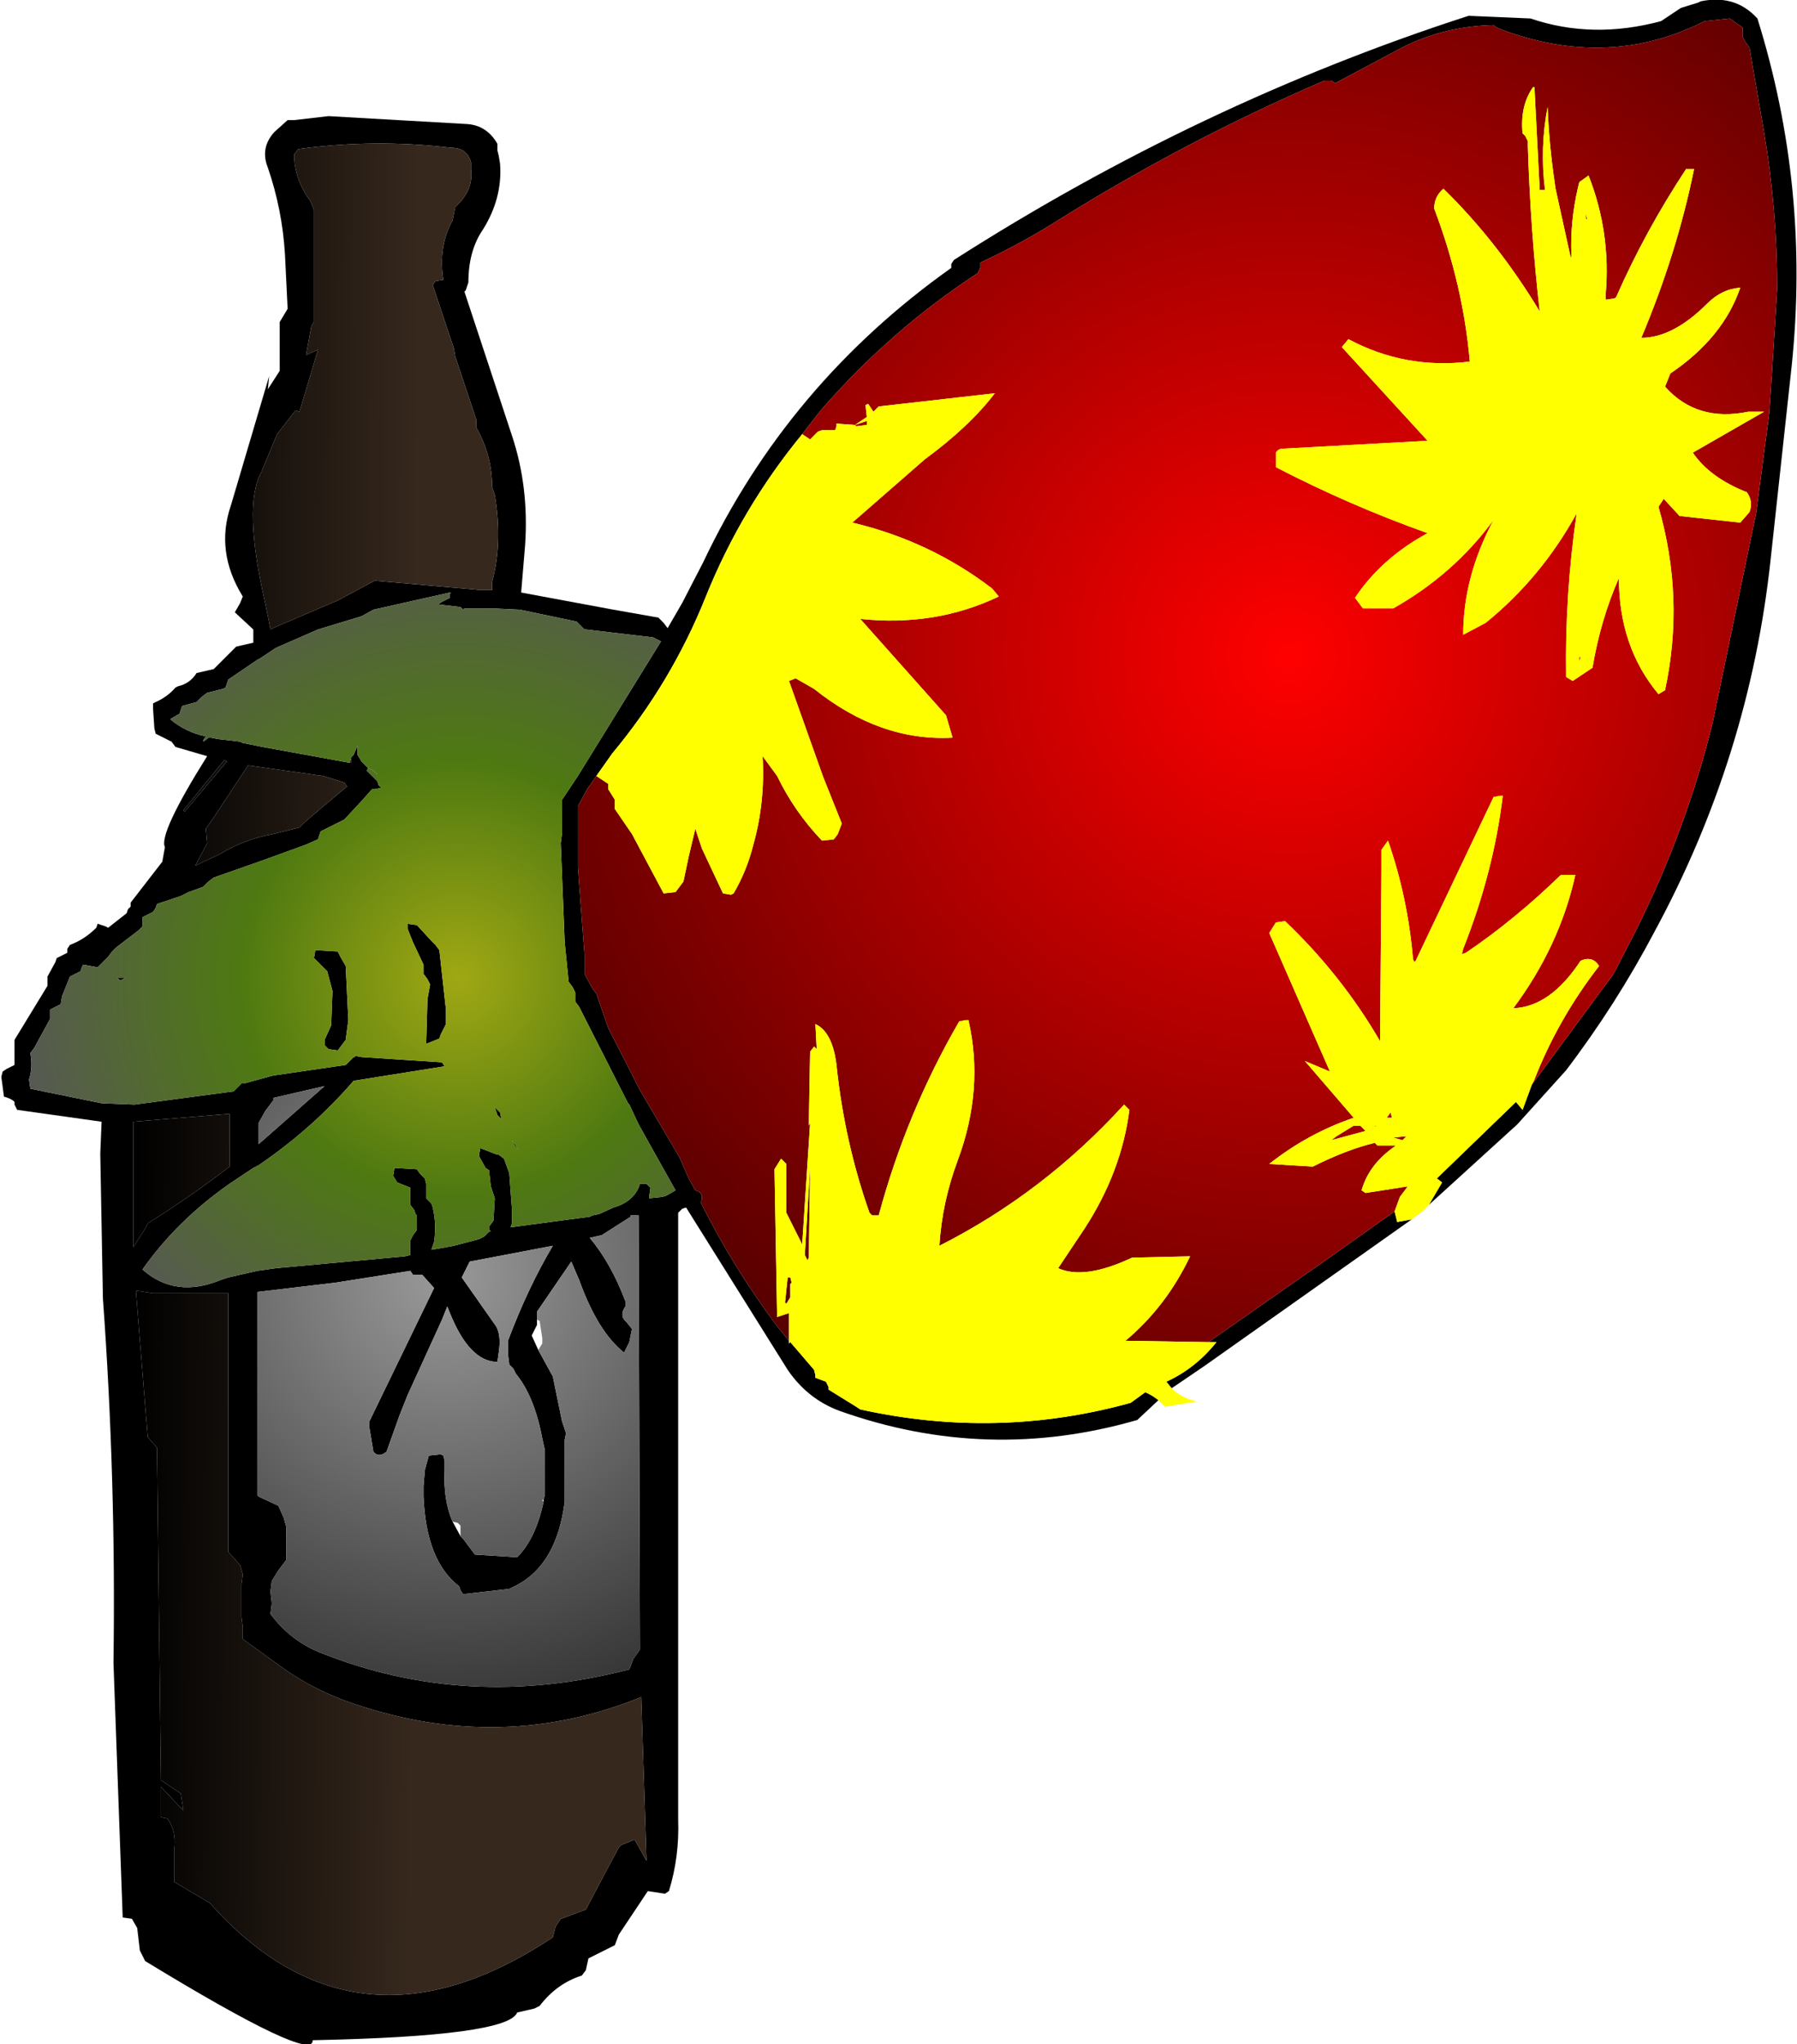 <?xml version="1.0" encoding="UTF-8" standalone="no"?>
<svg xmlns:xlink="http://www.w3.org/1999/xlink" height="77.45px" width="68.1px" xmlns="http://www.w3.org/2000/svg">
  <g transform="matrix(1.0, 0.0, 0.0, 1.0, 34.05, 38.7)">
    <path d="M9.85 14.35 L9.05 15.1 Q3.35 16.75 -2.25 14.75 -3.45 14.3 -4.2 13.2 L-8.05 7.05 -8.2 7.1 -8.35 7.25 -8.35 30.25 Q-8.3 31.65 -8.7 32.95 L-8.85 33.05 -9.5 32.95 -10.6 34.6 -10.75 35.0 -11.75 35.5 -11.85 35.95 -12.0 36.15 Q-12.95 36.45 -13.6 37.3 L-13.8 37.4 -14.45 37.55 Q-14.8 38.45 -22.2 38.6 -22.15 39.5 -28.55 35.6 L-28.75 35.2 -28.85 34.35 -29.05 34.0 -29.4 33.95 -29.75 24.3 Q-29.65 17.35 -30.15 10.5 L-30.25 5.0 -30.2 3.8 -33.4 3.35 -33.5 3.15 -33.5 3.05 -33.55 3.0 Q-33.7 2.9 -33.9 2.85 L-34.0 2.1 -33.95 1.9 -33.8 1.8 -33.5 1.65 -33.5 1.1 -33.5 0.7 -32.25 -1.35 -32.25 -1.55 -32.25 -1.7 -31.95 -2.25 -31.9 -2.4 -31.8 -2.45 -31.5 -2.6 -31.5 -2.75 -31.4 -2.9 Q-30.85 -3.1 -30.4 -3.55 L-30.35 -3.7 -30.05 -3.6 -29.95 -3.55 -29.25 -4.1 -29.2 -4.25 -29.1 -4.35 -29.1 -4.5 -27.9 -6.05 -27.8 -6.6 Q-28.05 -7.1 -26.2 -10.05 L-27.4 -10.4 -27.55 -10.6 -28.15 -10.9 -28.2 -11.1 -28.25 -11.85 -28.25 -12.05 -28.15 -12.1 Q-27.7 -12.3 -27.4 -12.65 L-27.3 -12.7 Q-26.85 -12.8 -26.6 -13.2 L-25.95 -13.35 -25.75 -13.55 -25.1 -14.2 -24.45 -14.35 -24.45 -14.85 -25.15 -15.5 -24.95 -15.85 -24.85 -16.1 Q-25.9 -17.8 -25.3 -19.55 L-23.85 -24.45 -23.9 -23.95 -23.45 -24.65 -23.45 -26.5 -23.15 -27.0 -23.25 -29.05 Q-23.35 -30.75 -23.9 -32.35 -24.2 -33.1 -23.65 -33.7 L-23.15 -34.15 -22.9 -34.15 -21.6 -34.3 -16.35 -34.0 Q-15.6 -33.95 -15.2 -33.25 L-15.2 -33.15 -15.2 -33.0 -15.15 -32.8 -15.1 -32.5 Q-15.0 -31.2 -15.75 -30.0 -16.3 -29.2 -16.3 -28.0 L-16.4 -27.7 -16.45 -27.65 -14.65 -22.2 Q-14.0 -20.25 -14.15 -18.05 L-14.3 -16.25 -10.8 -15.6 -9.1 -15.3 -8.9 -15.1 -8.75 -14.9 -8.2 -15.85 -7.4 -17.4 Q-4.2 -24.15 2.0 -28.55 L2.0 -28.7 2.1 -28.85 Q11.4 -34.8 21.6 -38.1 L23.95 -38.0 Q26.3 -37.2 28.9 -37.9 L29.65 -38.4 30.3 -38.6 30.4 -38.65 Q31.6 -38.9 32.4 -38.15 L32.55 -38.0 Q34.55 -31.6 33.85 -24.85 L33.05 -17.5 Q32.25 -10.05 28.65 -3.4 27.2 -0.65 25.3 1.85 L23.45 3.9 20.1 6.95 20.6 6.1 20.4 5.95 23.4 3.05 23.65 3.35 24.0 2.4 24.15 2.2 27.1 -1.8 27.95 -3.45 Q29.85 -7.25 30.85 -11.3 L32.5 -19.25 33.0 -23.05 33.1 -24.55 33.3 -27.75 Q33.3 -30.75 32.8 -33.7 L32.25 -36.9 32.1 -37.1 32.0 -37.3 32.0 -37.5 32.0 -37.65 31.5 -38.0 30.55 -37.9 Q26.9 -36.05 22.8 -37.6 22.65 -37.65 22.55 -37.75 20.55 -37.7 18.9 -36.8 L16.55 -35.55 16.4 -35.65 16.15 -35.65 Q10.8 -33.35 5.8 -30.2 4.5 -29.4 3.1 -28.75 L3.1 -28.55 3.0 -28.35 Q-0.3 -26.2 -2.95 -23.15 L-3.65 -22.25 Q-5.95 -19.45 -7.3 -16.1 -8.6 -12.85 -10.85 -10.15 L-11.45 -9.3 -11.8 -8.8 -12.15 -8.15 -12.15 -6.5 -12.15 -5.85 -12.0 -3.85 -11.9 -2.55 -11.9 -1.8 -11.6 -1.25 -11.45 -1.05 -11.0 0.25 -9.8 2.6 -9.45 3.2 -8.3 5.15 -7.95 5.95 -7.7 6.4 -7.55 6.45 -7.45 6.6 -7.45 6.75 -7.5 6.85 Q-6.25 9.35 -4.6 11.55 L-4.15 12.1 -4.15 12.2 -4.1 12.15 -3.2 13.2 -3.15 13.4 -3.15 13.5 -2.75 13.65 -2.65 13.85 -2.65 13.95 -1.6 14.6 -1.45 14.7 Q3.75 15.85 8.8 14.45 L9.35 14.05 Q9.6 14.15 9.85 14.35 M19.45 7.5 L11.6 13.05 10.35 13.9 10.15 13.65 Q11.25 13.15 12.05 12.15 L11.75 12.15 16.4 8.9 18.8 7.2 18.9 7.6 19.45 7.5 M-16.2 -32.55 Q-16.35 -33.1 -16.95 -33.1 -19.85 -33.45 -22.75 -33.05 L-22.9 -32.85 -22.9 -32.7 Q-22.85 -31.85 -22.3 -31.1 L-22.15 -30.75 -22.15 -30.65 -22.15 -27.25 -22.15 -26.5 -22.25 -26.35 -22.45 -25.25 -22.0 -25.45 -22.7 -23.1 -22.85 -23.15 -23.55 -22.25 -24.15 -20.8 Q-24.85 -19.55 -24.0 -15.85 L-23.8 -14.85 -23.6 -14.95 -21.25 -15.95 -19.85 -16.7 -15.9 -16.35 -15.4 -16.35 -15.4 -16.65 Q-15.0 -18.15 -15.3 -19.95 L-15.4 -20.25 Q-15.4 -21.45 -16.0 -22.5 L-16.0 -22.8 -16.8 -25.2 -16.85 -25.5 -17.65 -27.9 -17.55 -28.05 -17.25 -28.1 Q-17.45 -29.35 -16.9 -30.35 L-16.8 -30.85 -16.7 -30.95 Q-16.1 -31.55 -16.2 -32.3 L-16.2 -32.55 M-17.0 -16.25 L-19.9 -15.6 -20.35 -15.35 -22.0 -14.85 -23.6 -14.15 -24.2 -13.75 -24.3 -13.7 -25.4 -12.95 -25.45 -12.8 -25.5 -12.65 -25.6 -12.6 -26.2 -12.45 -26.4 -12.3 -26.6 -12.1 -27.15 -11.95 -27.2 -11.8 -27.25 -11.65 -27.35 -11.6 -27.6 -11.45 Q-27.0 -10.95 -26.25 -10.8 -26.5 -10.45 -26.15 -10.75 L-26.05 -10.75 -25.8 -10.7 -25.35 -10.65 -24.95 -10.6 -24.85 -10.55 -24.1 -10.4 -20.8 -9.8 -20.75 -9.8 -20.75 -10.0 -20.7 -10.05 -20.65 -10.1 -20.5 -10.45 -20.5 -10.1 -20.35 -9.85 -20.1 -9.6 -20.15 -9.5 -19.75 -9.1 -19.7 -8.95 -19.6 -8.85 -19.85 -8.8 -19.95 -8.8 -20.35 -8.35 -21.0 -7.65 -21.1 -7.6 -21.9 -7.2 -21.95 -7.05 -22.0 -6.9 -22.45 -6.7 -24.1 -6.1 -25.95 -5.45 -26.15 -5.3 -26.35 -5.1 -26.9 -4.9 -27.2 -4.75 -28.1 -4.45 -28.15 -4.3 -28.25 -4.15 -28.35 -4.1 -28.65 -3.95 -28.65 -3.8 -28.65 -3.6 -28.8 -3.45 -29.65 -2.8 -29.8 -2.65 -29.95 -2.45 -30.35 -2.05 -30.9 -2.15 -30.95 -2.05 -31.0 -1.9 -31.1 -1.85 -31.4 -1.7 -31.7 -0.95 -31.75 -0.65 -31.85 -0.6 -32.15 -0.45 -32.15 -0.3 -32.15 -0.1 -32.75 1.0 -32.9 1.2 Q-32.8 1.75 -32.95 2.2 L-32.9 2.55 -30.2 3.1 -28.95 3.15 -25.2 2.65 -25.0 2.45 -24.9 2.35 -24.8 2.35 -23.7 2.05 -20.95 1.65 -20.75 1.45 -20.65 1.35 -20.6 1.35 -20.6 1.3 -20.35 1.35 -17.3 1.55 -17.2 1.7 -20.65 2.25 Q-22.2 4.05 -24.25 5.45 L-24.45 5.55 -25.35 6.15 Q-27.35 7.55 -28.65 9.4 -27.4 10.5 -25.7 9.8 L-25.4 9.7 -24.3 9.45 -23.6 9.35 -18.7 8.9 -18.5 8.85 -18.5 8.3 -18.4 8.1 -18.25 7.9 -18.25 7.7 -18.25 7.65 -18.25 7.35 -18.3 7.3 -18.35 7.15 -18.5 6.95 -18.5 6.8 -18.5 6.4 -18.5 6.3 -19.0 6.1 -19.15 5.85 -19.1 5.55 -18.25 5.6 -18.15 5.75 -18.1 5.8 -17.95 5.95 -17.9 6.15 -17.9 6.7 -17.7 6.9 -17.65 7.05 Q-17.5 7.7 -17.6 8.35 L-17.7 8.65 -17.4 8.6 -16.85 8.5 -15.9 8.25 -15.7 8.15 -15.5 7.95 -15.45 7.95 -15.5 7.9 -15.5 7.75 -15.35 7.55 -15.3 6.7 -15.45 6.25 -15.5 5.8 -15.5 5.65 -15.65 5.55 -15.9 5.1 -15.85 4.8 -15.2 5.05 -15.15 5.05 -14.95 5.2 -14.75 5.75 -14.65 7.1 -14.65 7.65 -14.7 7.8 -12.45 7.5 -11.7 7.4 -11.6 7.35 -11.35 7.3 -10.8 7.05 Q-10.1 6.85 -9.85 6.3 L-9.8 6.15 -9.55 6.15 -9.4 6.3 -9.45 6.65 -9.45 6.7 -8.95 6.65 -8.8 6.6 -8.45 6.4 -9.85 3.9 -10.2 3.15 -10.25 3.1 -12.0 -0.35 -12.1 -0.55 -12.25 -0.75 -12.25 -0.85 -12.25 -0.9 -12.25 -1.1 -12.35 -1.3 -12.5 -1.5 -12.65 -3.0 -12.8 -6.75 -12.75 -7.15 -12.75 -8.4 -12.15 -9.3 -9.0 -14.4 -9.3 -14.55 -11.85 -14.85 -11.9 -14.85 -12.1 -15.05 -12.2 -15.15 -14.35 -15.6 -15.4 -15.65 -15.65 -15.65 -16.45 -15.65 -16.5 -15.6 -16.6 -15.7 -17.45 -15.8 -17.3 -15.9 -17.0 -16.05 -17.0 -16.2 -16.95 -16.25 -17.0 -16.25 M-21.0 -9.05 L-21.8 -9.3 -24.65 -9.7 -26.0 -7.65 -26.25 -7.3 -26.2 -6.75 -26.65 -5.9 -25.7 -6.35 Q-24.8 -6.9 -23.7 -7.1 L-22.7 -7.35 -22.5 -7.55 -21.8 -8.15 -21.5 -8.4 -20.9 -8.9 -21.0 -9.05 M-25.55 -9.9 L-27.1 -8.0 -27.05 -7.95 -25.45 -9.85 -25.55 -9.9 M-29.5 -1.55 L-29.6 -1.65 -29.3 -1.65 -29.5 -1.55 M-22.15 -2.4 L-22.1 -2.7 -21.25 -2.65 -21.15 -2.45 -20.95 -2.1 -20.85 -0.05 -20.95 0.7 -21.1 0.9 -21.25 1.1 -21.6 1.05 -21.75 0.9 -21.75 0.7 -21.5 0.15 -21.45 -1.15 -21.65 -1.9 -22.15 -2.4 M-18.6 -3.7 L-18.25 -3.65 -17.7 -3.05 -17.55 -2.9 -17.4 -2.7 -17.15 -0.45 -17.15 0.1 -17.35 0.5 -17.4 0.65 -17.9 0.85 -17.85 -0.85 -17.75 -1.4 -17.85 -1.6 -18.0 -1.8 -18.0 -1.95 -18.0 -2.15 -18.4 -3.0 -18.6 -3.5 -18.6 -3.7 M-14.55 4.7 L-14.65 4.5 -14.4 4.85 -14.55 4.7 M-15.1 3.45 L-15.05 3.7 -15.2 3.55 -15.25 3.4 -15.3 3.25 -15.1 3.45 M-13.45 18.1 L-13.4 17.95 -13.4 17.1 -13.4 16.6 -13.4 16.45 -13.4 16.25 -13.5 15.8 Q-13.8 14.2 -14.5 13.35 L-14.6 13.15 -14.75 13.0 -14.8 12.6 -14.8 12.3 -14.8 12.1 Q-14.05 10.1 -13.1 8.5 L-16.25 9.1 -16.55 9.7 -15.25 11.55 Q-15.05 11.9 -15.15 12.55 L-15.2 12.9 Q-16.25 12.9 -17.0 11.05 L-17.1 10.8 -17.3 11.3 -18.6 14.15 -18.9 14.9 -19.4 16.3 Q-19.7 16.55 -19.9 16.3 L-20.05 15.4 -20.05 15.15 -17.6 10.1 -18.05 9.6 -18.1 9.6 -18.4 9.6 -18.5 9.45 -21.35 9.9 -24.3 10.25 -24.3 12.4 -24.3 17.95 -24.25 18.0 -23.5 18.35 -23.3 18.8 -23.2 19.15 -23.2 20.0 -23.2 20.4 -23.5 20.8 -23.75 21.2 -23.8 21.6 -23.75 22.05 -23.8 22.45 Q-23.05 23.45 -21.95 23.9 -16.35 26.15 -10.2 24.55 L-10.05 24.15 -9.8 23.8 -9.85 7.35 -10.15 7.35 -10.15 7.4 -11.25 8.1 -11.7 8.2 Q-10.9 9.15 -10.35 10.6 L-10.35 10.8 Q-10.6 11.15 -10.3 11.4 L-10.1 11.65 -10.2 12.15 -10.4 12.55 Q-11.4 11.75 -12.1 9.8 L-12.4 9.1 -13.7 11.0 -13.7 11.3 -13.7 11.5 -13.9 11.9 -13.65 12.45 -13.1 13.45 -12.75 15.15 -12.6 15.6 -12.65 15.85 -12.65 18.2 Q-12.95 20.55 -14.45 21.35 L-14.75 21.5 -16.5 21.7 -16.6 21.55 -16.65 21.4 Q-17.9 20.45 -18.0 18.0 L-18.0 17.6 -17.95 17.0 -17.8 16.45 -17.35 16.4 -17.25 16.45 -17.2 16.65 -17.2 17.05 Q-17.25 18.15 -16.9 18.95 L-16.6 19.5 -16.5 19.6 -16.05 20.2 -14.45 20.3 Q-13.75 19.6 -13.45 18.2 L-13.45 18.1 M-23.7 3.0 L-24.0 3.4 -24.25 3.85 -24.25 4.65 -21.75 2.45 -23.7 2.9 -23.7 3.0 M-25.35 3.5 L-29.0 3.8 -29.0 8.55 -28.55 7.85 -28.45 7.65 Q-26.85 6.65 -25.35 5.5 L-25.35 3.5 M-28.9 10.2 L-28.55 14.55 -28.45 15.75 -28.1 16.15 -27.95 28.75 -27.2 29.25 -27.1 29.9 -27.95 29.0 -27.95 30.15 -27.7 30.2 Q-27.35 30.7 -27.45 31.4 L-27.45 32.6 -26.1 33.4 Q-20.55 39.65 -13.1 34.7 L-13.0 34.3 -12.8 34.0 -12.65 33.95 -11.85 33.65 -10.95 31.95 -10.6 31.3 -10.5 31.2 -10.0 31.0 -9.55 31.8 -9.75 25.6 Q-15.05 27.75 -20.65 25.85 -22.15 25.35 -23.4 24.45 L-24.85 23.4 -24.85 22.95 -24.9 22.55 -24.9 21.75 -24.9 21.35 -24.85 20.95 -24.95 20.6 -25.4 20.1 -25.4 17.3 -25.4 10.3 -28.25 10.3 -28.9 10.2" fill="#000000" fill-rule="evenodd" stroke="none"/>
    <path d="M-16.2 -32.55 L-16.2 -32.3 Q-16.1 -31.55 -16.7 -30.95 L-16.8 -30.85 -16.9 -30.35 Q-17.45 -29.35 -17.25 -28.1 L-17.55 -28.05 -17.65 -27.9 -16.85 -25.5 -16.8 -25.2 -16.0 -22.8 -16.0 -22.5 Q-15.4 -21.45 -15.4 -20.25 L-15.3 -19.95 Q-15.0 -18.15 -15.4 -16.65 L-15.4 -16.35 -15.9 -16.35 -19.85 -16.7 -21.25 -15.95 -23.6 -14.95 -23.8 -14.85 -24.0 -15.85 Q-24.85 -19.55 -24.15 -20.8 L-23.55 -22.25 -22.85 -23.15 -22.7 -23.1 -22.0 -25.45 -22.45 -25.25 -22.25 -26.35 -22.15 -26.5 -22.15 -27.25 -22.15 -30.65 -22.15 -30.75 -22.3 -31.1 Q-22.85 -31.85 -22.9 -32.7 L-22.9 -32.85 -22.75 -33.05 Q-19.85 -33.45 -16.95 -33.1 -16.35 -33.1 -16.2 -32.55 M-20.8 -9.8 L-20.75 -10.0 -20.75 -9.8 -20.8 -9.8 M-17.0 -16.2 L-17.0 -16.25 -16.95 -16.25 -17.0 -16.2 M-25.55 -9.9 L-25.45 -9.85 -27.05 -7.95 -27.1 -8.0 -25.55 -9.9 M-21.0 -9.05 L-20.9 -8.9 -21.5 -8.4 -21.8 -8.15 -22.5 -7.55 -22.7 -7.35 -23.7 -7.1 Q-24.8 -6.9 -25.7 -6.35 L-26.65 -5.9 -26.2 -6.75 -26.25 -7.3 -26.0 -7.65 -24.65 -9.7 -21.8 -9.3 -21.0 -9.05 M-28.9 10.2 L-28.25 10.3 -25.4 10.3 -25.4 17.3 -25.4 20.1 -24.95 20.6 -24.85 20.95 -24.9 21.35 -24.9 21.75 -24.9 22.55 -24.85 22.95 -24.85 23.4 -23.4 24.45 Q-22.15 25.35 -20.65 25.85 -15.05 27.75 -9.75 25.6 L-9.55 31.8 -10.0 31.0 -10.5 31.2 -10.6 31.3 -10.95 31.95 -11.85 33.65 -12.65 33.95 -12.8 34.0 -13.0 34.3 -13.1 34.7 Q-20.55 39.65 -26.1 33.4 L-27.45 32.6 -27.45 31.4 Q-27.35 30.7 -27.7 30.2 L-27.95 30.15 -27.95 29.0 -27.1 29.9 -27.2 29.25 -27.95 28.75 -28.1 16.15 -28.45 15.75 -28.55 14.55 -28.9 10.2 M-25.35 3.5 L-25.35 5.5 Q-26.85 6.65 -28.45 7.65 L-28.55 7.85 -29.0 8.55 -29.0 3.8 -25.35 3.5" fill="url(#gradient0)" fill-rule="evenodd" stroke="none"/>
    <path d="M-13.7 11.3 L-13.7 11.0 -12.4 9.1 -12.1 9.8 Q-11.4 11.75 -10.4 12.55 L-10.2 12.15 -10.1 11.65 -10.3 11.4 Q-10.6 11.15 -10.35 10.8 L-10.35 10.6 Q-10.9 9.15 -11.7 8.2 L-11.25 8.1 -10.15 7.4 -10.15 7.35 -9.85 7.35 -9.8 23.8 -10.05 24.15 -10.2 24.55 Q-16.35 26.15 -21.95 23.9 -23.05 23.45 -23.8 22.45 L-23.75 22.05 -23.8 21.6 -23.75 21.2 -23.5 20.8 -23.2 20.4 -23.2 20.0 -23.2 19.15 -23.3 18.8 -23.5 18.35 -24.25 18.0 -24.3 17.95 -24.3 12.4 -24.3 10.25 -21.35 9.9 -18.5 9.45 -18.4 9.6 -18.1 9.6 -18.05 9.6 -17.6 10.1 -20.05 15.15 -20.05 15.4 -19.9 16.3 Q-19.7 16.55 -19.4 16.3 L-18.9 14.9 -18.6 14.15 -17.3 11.3 -17.1 10.8 -17.0 11.05 Q-16.25 12.9 -15.2 12.9 L-15.15 12.55 Q-15.05 11.9 -15.25 11.55 L-16.55 9.7 -16.25 9.1 -13.1 8.5 Q-14.05 10.1 -14.8 12.1 L-14.8 12.3 -14.8 12.6 -14.75 13.0 -14.6 13.15 -14.5 13.35 Q-13.8 14.2 -13.5 15.8 L-13.4 16.25 -13.4 16.45 -13.4 16.6 -13.4 17.1 -13.4 17.95 -13.45 18.1 -13.5 18.15 -13.45 18.2 Q-13.75 19.6 -14.45 20.3 L-16.05 20.2 -16.5 19.6 -16.6 19.5 -16.6 19.1 -16.7 19.0 -16.9 18.95 Q-17.25 18.15 -17.2 17.05 L-17.2 16.65 -17.25 16.45 -17.35 16.4 -17.8 16.45 -17.95 17.0 -18.0 17.6 -18.0 18.0 Q-17.9 20.45 -16.65 21.4 L-16.6 21.55 -16.5 21.7 -14.75 21.5 -14.45 21.35 Q-12.95 20.55 -12.65 18.2 L-12.65 15.85 -12.6 15.6 -12.75 15.15 -13.1 13.45 -13.65 12.45 -13.5 12.2 -13.5 12.0 -13.6 11.35 -13.7 11.3 M-23.7 3.0 L-23.7 2.9 -21.75 2.45 -24.25 4.65 -24.25 3.85 -24.0 3.4 -23.7 3.0" fill="url(#gradient1)" fill-rule="evenodd" stroke="none"/>
    <path d="M-20.8 -9.8 L-24.1 -10.4 -24.85 -10.55 -24.95 -10.6 -25.35 -10.65 -25.8 -10.7 -26.05 -10.75 -26.15 -10.75 Q-26.5 -10.45 -26.25 -10.8 -27.0 -10.95 -27.6 -11.45 L-27.35 -11.6 -27.25 -11.65 -27.2 -11.8 -27.15 -11.95 -26.6 -12.1 -26.4 -12.3 -26.2 -12.45 -25.6 -12.6 -25.5 -12.65 -25.45 -12.8 -25.4 -12.95 -24.3 -13.7 -24.2 -13.75 -23.6 -14.15 -22.0 -14.85 -20.35 -15.35 -19.9 -15.6 -17.0 -16.25 -17.0 -16.2 -17.0 -16.05 -17.3 -15.9 -17.45 -15.8 -16.6 -15.7 -16.5 -15.6 -16.45 -15.65 -15.65 -15.65 -15.4 -15.65 -14.35 -15.6 -12.2 -15.15 -12.1 -15.05 -11.9 -14.85 -11.85 -14.85 -9.3 -14.55 -9.0 -14.4 -12.15 -9.3 -12.75 -8.4 -12.75 -7.15 -12.8 -6.75 -12.65 -3.0 -12.5 -1.5 -12.35 -1.3 -12.25 -1.1 -12.25 -0.9 -12.25 -0.85 -12.25 -0.75 -12.1 -0.55 -12.0 -0.35 -10.25 3.1 -10.2 3.15 -9.85 3.9 -8.45 6.4 -8.8 6.6 -8.95 6.65 -9.45 6.7 -9.45 6.65 -9.4 6.3 -9.55 6.15 -9.8 6.15 -9.85 6.3 Q-10.1 6.85 -10.8 7.05 L-11.35 7.3 -11.6 7.35 -11.7 7.4 -12.45 7.5 -14.7 7.8 -14.65 7.65 -14.65 7.1 -14.75 5.75 -14.95 5.2 -15.15 5.05 -15.2 5.05 -15.85 4.8 -15.9 5.1 -15.65 5.55 -15.5 5.65 -15.5 5.8 -15.45 6.25 -15.3 6.7 -15.35 7.55 -15.5 7.75 -15.5 7.9 -15.45 7.95 -15.5 7.95 -15.7 8.15 -15.9 8.25 -16.85 8.5 -17.4 8.6 -17.7 8.65 -17.6 8.35 Q-17.5 7.7 -17.65 7.05 L-17.7 6.9 -17.9 6.7 -17.9 6.15 -17.95 5.95 -18.1 5.8 -18.15 5.75 -18.25 5.6 -19.1 5.55 -19.15 5.85 -19.0 6.1 -18.5 6.3 -18.5 6.4 -18.5 6.8 -18.5 6.95 -18.35 7.15 -18.3 7.3 -18.25 7.35 -18.25 7.65 -18.25 7.7 -18.25 7.9 -18.4 8.1 -18.5 8.3 -18.5 8.85 -18.7 8.9 -23.6 9.35 -24.3 9.45 -25.4 9.7 -25.7 9.8 Q-27.4 10.5 -28.65 9.4 -27.35 7.55 -25.35 6.15 L-24.45 5.55 -24.25 5.45 Q-22.2 4.05 -20.65 2.25 L-17.2 1.7 -17.3 1.55 -20.35 1.35 -20.6 1.3 -20.6 1.35 -20.65 1.35 -20.75 1.45 -20.95 1.65 -23.7 2.05 -24.8 2.35 -24.9 2.35 -25.0 2.45 -25.2 2.65 -28.95 3.15 -30.2 3.1 -32.9 2.55 -32.95 2.2 Q-32.8 1.75 -32.9 1.2 L-32.75 1.0 -32.15 -0.1 -32.15 -0.3 -32.15 -0.45 -31.85 -0.6 -31.75 -0.65 -31.7 -0.95 -31.4 -1.7 -31.1 -1.85 -31.0 -1.9 -30.95 -2.05 -30.9 -2.15 -30.35 -2.05 -29.95 -2.45 -29.8 -2.65 -29.65 -2.8 -28.8 -3.45 -28.65 -3.6 -28.65 -3.8 -28.65 -3.95 -28.35 -4.1 -28.25 -4.15 -28.15 -4.3 -28.1 -4.45 -27.2 -4.75 -26.9 -4.9 -26.35 -5.1 -26.15 -5.3 -25.95 -5.45 -24.1 -6.1 -22.45 -6.7 -22.0 -6.9 -21.95 -7.05 -21.9 -7.2 -21.1 -7.6 -21.0 -7.65 -20.35 -8.35 -19.95 -8.8 -19.85 -8.8 -19.6 -8.85 -19.7 -8.95 -19.75 -9.1 -19.75 -9.15 -19.75 -9.35 -19.9 -9.5 -20.1 -9.6 -20.35 -9.85 -20.5 -10.1 -20.5 -10.45 -20.65 -10.1 -20.7 -10.05 -20.75 -10.0 -20.8 -9.8 M-29.5 -1.55 L-29.3 -1.65 -29.6 -1.65 -29.5 -1.55 M-22.15 -2.4 L-21.65 -1.9 -21.45 -1.15 -21.5 0.15 -21.75 0.7 -21.75 0.9 -21.6 1.05 -21.25 1.1 -21.1 0.9 -20.95 0.7 -20.85 -0.05 -20.95 -2.1 -21.15 -2.45 -21.25 -2.65 -22.1 -2.7 -22.15 -2.4 M-18.6 -3.7 L-18.6 -3.5 -18.4 -3.0 -18.0 -2.15 -18.0 -1.95 -18.0 -1.8 -17.85 -1.6 -17.75 -1.4 -17.85 -0.85 -17.9 0.85 -17.4 0.65 -17.35 0.5 -17.15 0.1 -17.15 -0.45 -17.4 -2.7 -17.55 -2.9 -17.7 -3.05 -18.25 -3.65 -18.6 -3.7 M-14.55 4.7 L-14.4 4.85 -14.65 4.5 -14.55 4.7 M-15.1 3.45 L-15.3 3.25 -15.25 3.4 -15.2 3.55 -15.05 3.7 -15.1 3.45" fill="url(#gradient2)" fill-rule="evenodd" stroke="none"/>
    <path d="M-4.15 12.1 L-4.6 11.55 Q-6.25 9.35 -7.5 6.85 L-7.45 6.75 -7.45 6.6 -7.55 6.45 -7.7 6.4 -7.95 5.95 -8.3 5.15 -9.45 3.2 -9.8 2.6 -11.0 0.25 -11.45 -1.05 -11.6 -1.25 -11.9 -1.8 -11.9 -2.55 -12.0 -3.85 -12.15 -5.85 -12.15 -6.5 -12.15 -8.15 -11.8 -8.8 -11.45 -9.3 -11.0 -9.0 -11.0 -8.8 -10.75 -8.4 -10.75 -8.25 -10.75 -8.05 -10.1 -7.1 -8.9 -4.85 -8.45 -4.9 -8.15 -5.3 -7.95 -6.25 -7.7 -7.3 -7.45 -6.55 -6.65 -4.85 -6.35 -4.8 -6.25 -4.85 Q-5.75 -5.7 -5.5 -6.7 -5.05 -8.3 -5.15 -10.05 L-4.6 -9.3 Q-3.95 -7.95 -2.9 -6.85 L-2.45 -6.9 -2.3 -7.1 -2.15 -7.5 -2.85 -9.25 -4.15 -12.9 -3.9 -13.0 -3.2 -12.6 Q-0.7 -10.6 2.05 -10.75 L1.8 -11.6 -1.45 -15.25 Q1.4 -14.95 3.8 -16.1 L3.55 -16.4 Q1.2 -18.2 -1.75 -18.9 L1.0 -21.3 Q2.7 -22.55 3.65 -23.8 L-0.75 -23.3 -0.95 -23.1 -1.15 -23.4 -1.25 -23.35 -1.2 -22.9 -1.65 -22.6 -2.35 -22.65 -2.35 -22.55 -2.4 -22.4 -2.9 -22.4 -3.05 -22.35 -3.35 -22.05 -3.65 -22.25 -2.95 -23.15 Q-0.3 -26.2 3.0 -28.35 L3.1 -28.55 3.1 -28.75 Q4.5 -29.4 5.8 -30.2 10.8 -33.35 16.15 -35.65 L16.4 -35.65 16.55 -35.55 18.9 -36.8 Q20.55 -37.7 22.55 -37.75 22.65 -37.65 22.8 -37.6 26.9 -36.05 30.55 -37.9 L31.5 -38.0 32.0 -37.65 32.0 -37.5 32.0 -37.3 32.1 -37.1 32.25 -36.9 32.8 -33.7 Q33.3 -30.75 33.3 -27.75 L33.1 -24.55 33.0 -23.05 32.5 -19.25 30.85 -11.3 Q29.85 -7.25 27.95 -3.45 L27.1 -1.8 24.15 2.2 24.0 2.4 24.1 2.2 Q25.0 -0.1 26.55 -2.1 26.3 -2.5 25.85 -2.3 24.7 -0.55 23.3 -0.5 25.05 -2.85 25.65 -5.55 L25.1 -5.55 Q23.35 -3.85 21.5 -2.6 L21.35 -2.55 21.4 -2.75 Q22.55 -5.65 22.9 -8.55 L22.8 -8.55 22.55 -8.5 19.6 -2.3 19.55 -2.25 19.5 -2.35 Q19.3 -4.7 18.55 -6.85 L18.3 -6.5 18.3 -5.75 18.25 0.75 Q16.8 -1.75 14.65 -3.8 L14.3 -3.75 14.05 -3.35 16.35 1.9 15.4 1.5 17.25 3.65 Q15.5 4.25 14.05 5.4 L15.7 5.5 Q17.0 4.85 18.05 4.6 L18.15 4.7 18.65 4.7 18.85 4.7 18.65 4.85 Q17.8 5.5 17.55 6.4 L17.7 6.5 19.3 6.25 19.0 6.65 18.8 7.2 16.4 8.9 11.75 12.15 8.6 12.1 Q10.15 10.8 11.05 8.9 L8.85 8.95 Q7.05 9.8 6.05 9.35 L7.05 7.85 Q8.45 5.7 8.75 3.35 L8.55 3.15 Q5.5 6.5 1.55 8.5 1.65 6.85 2.25 5.25 3.25 2.55 2.65 -0.05 L2.55 -0.05 2.3 0.0 Q0.3 3.45 -0.75 7.35 L-1.0 7.35 -1.1 7.25 Q-2.05 4.55 -2.35 1.65 -2.5 0.4 -3.15 0.1 L-3.1 1.05 -3.2 0.95 -3.35 1.15 -3.4 3.95 -3.35 3.85 -3.65 8.45 -4.25 7.25 -4.25 7.1 -4.25 5.4 -4.45 5.2 -4.7 5.6 -4.6 11.2 -4.15 11.05 -4.15 12.1 M-1.6 -22.55 L-1.65 -22.6 -1.2 -22.75 -1.2 -22.6 -1.6 -22.55 M25.8 -31.8 L25.75 -31.6 Q25.45 -30.3 25.5 -29.05 L25.5 -28.9 25.45 -29.05 24.9 -31.55 24.85 -31.9 Q24.65 -33.3 24.6 -34.65 24.3 -33.1 24.5 -31.5 L24.3 -31.5 24.1 -35.4 24.05 -35.4 Q23.55 -34.7 23.65 -33.65 L23.75 -33.55 23.85 -33.35 23.85 -33.15 Q23.95 -29.95 24.3 -26.9 22.7 -29.55 20.65 -31.55 20.3 -31.25 20.3 -30.8 21.4 -27.9 21.65 -25.0 19.2 -24.7 17.05 -25.85 L16.8 -25.55 20.05 -22.0 14.55 -21.7 Q14.4 -21.7 14.3 -21.55 L14.3 -21.35 14.3 -21.0 Q17.1 -19.55 20.05 -18.5 18.3 -17.55 17.3 -16.05 L17.6 -15.65 18.75 -15.65 Q21.05 -16.95 22.55 -19.0 21.4 -16.85 21.4 -14.65 L22.25 -15.1 Q24.35 -16.8 25.7 -19.25 L25.75 -19.4 25.7 -19.25 Q25.25 -16.15 25.3 -13.05 L25.55 -12.9 26.3 -13.4 Q26.6 -15.2 27.3 -16.8 27.3 -14.2 28.8 -12.4 L29.05 -12.55 Q29.8 -16.05 28.8 -19.5 L29.0 -19.8 29.6 -19.15 31.9 -18.9 32.25 -19.3 Q32.4 -19.7 32.15 -20.05 30.75 -20.6 30.1 -21.55 L32.8 -23.1 32.2 -23.1 Q30.25 -22.7 29.05 -24.05 L29.25 -24.55 Q31.25 -25.9 31.9 -27.8 31.2 -27.75 30.65 -27.2 29.35 -25.9 28.15 -25.9 29.5 -29.1 30.15 -32.3 L29.85 -32.3 Q28.3 -29.95 27.2 -27.45 L27.15 -27.4 26.85 -27.35 26.8 -27.35 26.8 -27.45 26.8 -27.55 Q27.0 -29.9 26.15 -32.05 L25.8 -31.8 M26.05 -30.6 L26.1 -30.4 26.05 -30.4 26.05 -30.6 M25.85 -13.8 L25.8 -13.65 25.8 -13.8 25.85 -13.8 M21.45 -4.65 L21.5 -4.85 21.45 -4.65 M18.5 3.65 L18.65 3.45 18.7 3.65 18.5 3.65 M18.05 4.0 L18.05 3.95 18.1 3.95 18.05 4.0 M19.25 4.35 L19.1 4.5 18.75 4.4 19.25 4.35 M16.4 4.5 L16.6 4.35 17.25 3.95 17.5 3.95 17.7 4.15 16.4 4.5 M-4.05 9.9 L-4.1 9.95 -4.1 10.15 -4.1 10.45 -4.25 10.7 -4.3 10.65 -4.2 9.7 -4.1 9.7 -4.05 9.9 M-3.4 8.95 L-3.45 9.05 -3.55 8.85 -3.35 5.5 -3.4 8.95" fill="url(#gradient3)" fill-rule="evenodd" stroke="none"/>
    <path d="M20.1 6.95 L19.85 7.2 19.45 7.5 18.9 7.6 18.8 7.2 19.0 6.65 19.3 6.25 17.7 6.5 17.55 6.4 Q17.8 5.5 18.65 4.85 L18.85 4.7 18.65 4.7 18.15 4.7 18.05 4.6 Q17.0 4.85 15.7 5.5 L14.05 5.4 Q15.5 4.25 17.25 3.65 L15.4 1.5 16.35 1.9 14.05 -3.35 14.3 -3.75 14.65 -3.8 Q16.8 -1.75 18.25 0.75 L18.3 -5.75 18.3 -6.5 18.55 -6.85 Q19.3 -4.7 19.5 -2.35 L19.55 -2.25 19.6 -2.3 22.55 -8.5 22.8 -8.55 22.9 -8.55 Q22.55 -5.65 21.4 -2.75 L21.35 -2.55 21.5 -2.6 Q23.35 -3.85 25.1 -5.55 L25.65 -5.55 Q25.05 -2.85 23.3 -0.5 24.7 -0.55 25.85 -2.3 26.3 -2.5 26.55 -2.1 25.0 -0.1 24.1 2.2 L24.0 2.4 23.65 3.35 23.4 3.05 20.4 5.95 20.6 6.1 20.1 6.95 M10.35 13.9 Q10.7 14.25 11.3 14.4 L10.1 14.6 9.85 14.35 Q9.6 14.15 9.35 14.05 L8.8 14.45 Q3.75 15.85 -1.45 14.7 L-1.6 14.6 -2.65 13.95 -2.65 13.85 -2.75 13.65 -3.15 13.5 -3.15 13.4 -3.2 13.2 -4.1 12.15 -4.15 12.2 -4.15 12.1 -4.15 11.05 -4.6 11.2 -4.7 5.6 -4.45 5.2 -4.25 5.4 -4.25 7.1 -4.25 7.25 -3.65 8.45 -3.35 3.85 -3.4 3.95 -3.35 1.15 -3.2 0.95 -3.1 1.05 -3.15 0.1 Q-2.5 0.4 -2.35 1.65 -2.05 4.55 -1.1 7.25 L-1.0 7.35 -0.75 7.35 Q0.3 3.45 2.3 0.0 L2.55 -0.05 2.65 -0.05 Q3.25 2.55 2.25 5.25 1.65 6.85 1.55 8.5 5.5 6.5 8.55 3.15 L8.75 3.35 Q8.45 5.7 7.05 7.85 L6.05 9.35 Q7.05 9.8 8.85 8.95 L11.05 8.9 Q10.15 10.8 8.6 12.1 L11.75 12.15 12.05 12.15 Q11.25 13.15 10.15 13.65 L10.35 13.9 M-11.45 -9.3 L-10.85 -10.15 Q-8.6 -12.85 -7.3 -16.1 -5.95 -19.45 -3.65 -22.25 L-3.35 -22.05 -3.05 -22.35 -2.9 -22.4 -2.4 -22.4 -2.35 -22.55 -2.35 -22.65 -1.65 -22.6 -1.2 -22.9 -1.25 -23.35 -1.15 -23.4 -0.95 -23.1 -0.75 -23.3 3.65 -23.8 Q2.7 -22.55 1.0 -21.3 L-1.75 -18.9 Q1.2 -18.2 3.55 -16.4 L3.8 -16.1 Q1.4 -14.95 -1.45 -15.25 L1.8 -11.6 2.05 -10.75 Q-0.7 -10.6 -3.2 -12.6 L-3.9 -13.0 -4.15 -12.9 -2.85 -9.25 -2.15 -7.5 -2.3 -7.1 -2.45 -6.9 -2.9 -6.85 Q-3.95 -7.95 -4.6 -9.3 L-5.15 -10.05 Q-5.05 -8.3 -5.5 -6.7 -5.75 -5.7 -6.25 -4.85 L-6.35 -4.8 -6.65 -4.85 -7.45 -6.55 -7.7 -7.3 -7.95 -6.25 -8.15 -5.3 -8.45 -4.9 -8.9 -4.85 -10.1 -7.1 -10.75 -8.05 -10.75 -8.25 -10.75 -8.4 -11.0 -8.8 -11.0 -9.0 -11.45 -9.3 M-1.6 -22.55 L-1.2 -22.6 -1.2 -22.75 -1.65 -22.6 -1.6 -22.55 M25.8 -31.8 L26.15 -32.05 Q27.0 -29.9 26.8 -27.55 L26.8 -27.45 26.8 -27.35 26.85 -27.35 27.15 -27.4 27.2 -27.45 Q28.3 -29.95 29.85 -32.3 L30.15 -32.3 Q29.5 -29.1 28.15 -25.9 29.35 -25.9 30.65 -27.2 31.2 -27.75 31.9 -27.8 31.25 -25.9 29.25 -24.55 L29.05 -24.05 Q30.25 -22.7 32.2 -23.1 L32.8 -23.1 30.1 -21.55 Q30.75 -20.6 32.15 -20.05 32.4 -19.7 32.25 -19.3 L31.9 -18.9 29.6 -19.15 29.0 -19.8 28.8 -19.5 Q29.8 -16.05 29.05 -12.55 L28.8 -12.4 Q27.3 -14.2 27.3 -16.8 26.6 -15.2 26.3 -13.4 L25.55 -12.9 25.3 -13.05 Q25.25 -16.15 25.7 -19.25 L25.75 -19.4 25.7 -19.25 Q24.35 -16.8 22.25 -15.1 L21.4 -14.65 Q21.4 -16.85 22.55 -19.0 21.05 -16.95 18.75 -15.65 L17.6 -15.65 17.3 -16.05 Q18.3 -17.55 20.05 -18.5 17.1 -19.55 14.3 -21.0 L14.3 -21.35 14.3 -21.55 Q14.4 -21.7 14.55 -21.7 L20.05 -22.0 16.8 -25.55 17.05 -25.85 Q19.2 -24.7 21.65 -25.0 21.4 -27.9 20.3 -30.8 20.3 -31.25 20.65 -31.55 22.7 -29.55 24.3 -26.9 23.95 -29.95 23.85 -33.15 L23.85 -33.35 23.75 -33.55 23.65 -33.65 Q23.55 -34.7 24.05 -35.4 L24.1 -35.4 24.3 -31.5 24.5 -31.5 Q24.3 -33.1 24.6 -34.65 24.65 -33.3 24.85 -31.9 L24.9 -31.55 25.45 -29.05 25.5 -28.9 25.5 -29.05 Q25.45 -30.3 25.75 -31.6 L25.8 -31.8 M26.05 -30.6 L26.05 -30.4 26.1 -30.4 26.05 -30.6 M21.45 -4.65 L21.5 -4.85 21.45 -4.65 M25.85 -13.8 L25.8 -13.8 25.8 -13.65 25.85 -13.8 M16.4 4.5 L17.7 4.15 17.5 3.95 17.25 3.95 16.6 4.35 16.4 4.5 M19.25 4.35 L18.75 4.4 19.1 4.5 19.25 4.35 M18.05 4.0 L18.1 3.95 18.05 3.95 18.05 4.0 M18.5 3.65 L18.7 3.65 18.65 3.45 18.5 3.65 M-3.4 8.95 L-3.35 5.5 -3.55 8.85 -3.45 9.05 -3.4 8.95 M-4.05 9.9 L-4.1 9.7 -4.2 9.7 -4.3 10.65 -4.25 10.7 -4.1 10.45 -4.1 10.15 -4.1 9.95 -4.05 9.9" fill="#ffff00" fill-rule="evenodd" stroke="none"/>
    <path d="M-20.1 -9.6 L-19.9 -9.5 -19.75 -9.35 -19.75 -9.15 -19.75 -9.1 -20.15 -9.5 -20.1 -9.6" fill="url(#gradient4)" fill-rule="evenodd" stroke="none"/>
  </g>
  <defs>
    <linearGradient gradientTransform="matrix(0.012, 1.0E-4, -2.0E-4, 0.037, -19.25, 6.15)" gradientUnits="userSpaceOnUse" id="gradient0" spreadMethod="pad" x1="-819.2" x2="819.2">
      <stop offset="0.0" stop-color="#000000"/>
      <stop offset="0.545" stop-color="#36281d"/>
    </linearGradient>
    <radialGradient cx="0" cy="0" gradientTransform="matrix(0.021, 1.0E-4, -1.0E-4, 0.021, -17.25, 9.6)" gradientUnits="userSpaceOnUse" id="gradient1" r="819.2" spreadMethod="pad">
      <stop offset="0.0" stop-color="#999999"/>
      <stop offset="1.0" stop-color="#333333"/>
    </radialGradient>
    <radialGradient cx="0" cy="0" gradientTransform="matrix(0.021, 0.0, 0.0, 0.021, -16.7, -1.65)" gradientUnits="userSpaceOnUse" id="gradient2" r="819.2" spreadMethod="pad">
      <stop offset="0.0" stop-color="#a0a813"/>
      <stop offset="0.478" stop-color="#4e7911"/>
      <stop offset="1.0" stop-color="#575757"/>
    </radialGradient>
    <radialGradient cx="0" cy="0" gradientTransform="matrix(0.04, 0.0, 0.0, 0.04, 14.8, -13.85)" gradientUnits="userSpaceOnUse" id="gradient3" r="819.2" spreadMethod="pad">
      <stop offset="0.0" stop-color="#ff0000"/>
      <stop offset="1.0" stop-color="#530000"/>
    </radialGradient>
    <radialGradient cx="0" cy="0" gradientTransform="matrix(0.015, 0.0, 0.0, 0.015, -14.2, -4.6)" gradientUnits="userSpaceOnUse" id="gradient4" r="819.2" spreadMethod="pad">
      <stop offset="0.0" stop-color="#a0a813"/>
      <stop offset="0.478" stop-color="#4e7911"/>
      <stop offset="1.0" stop-color="#575757"/>
    </radialGradient>
  </defs>
</svg>
